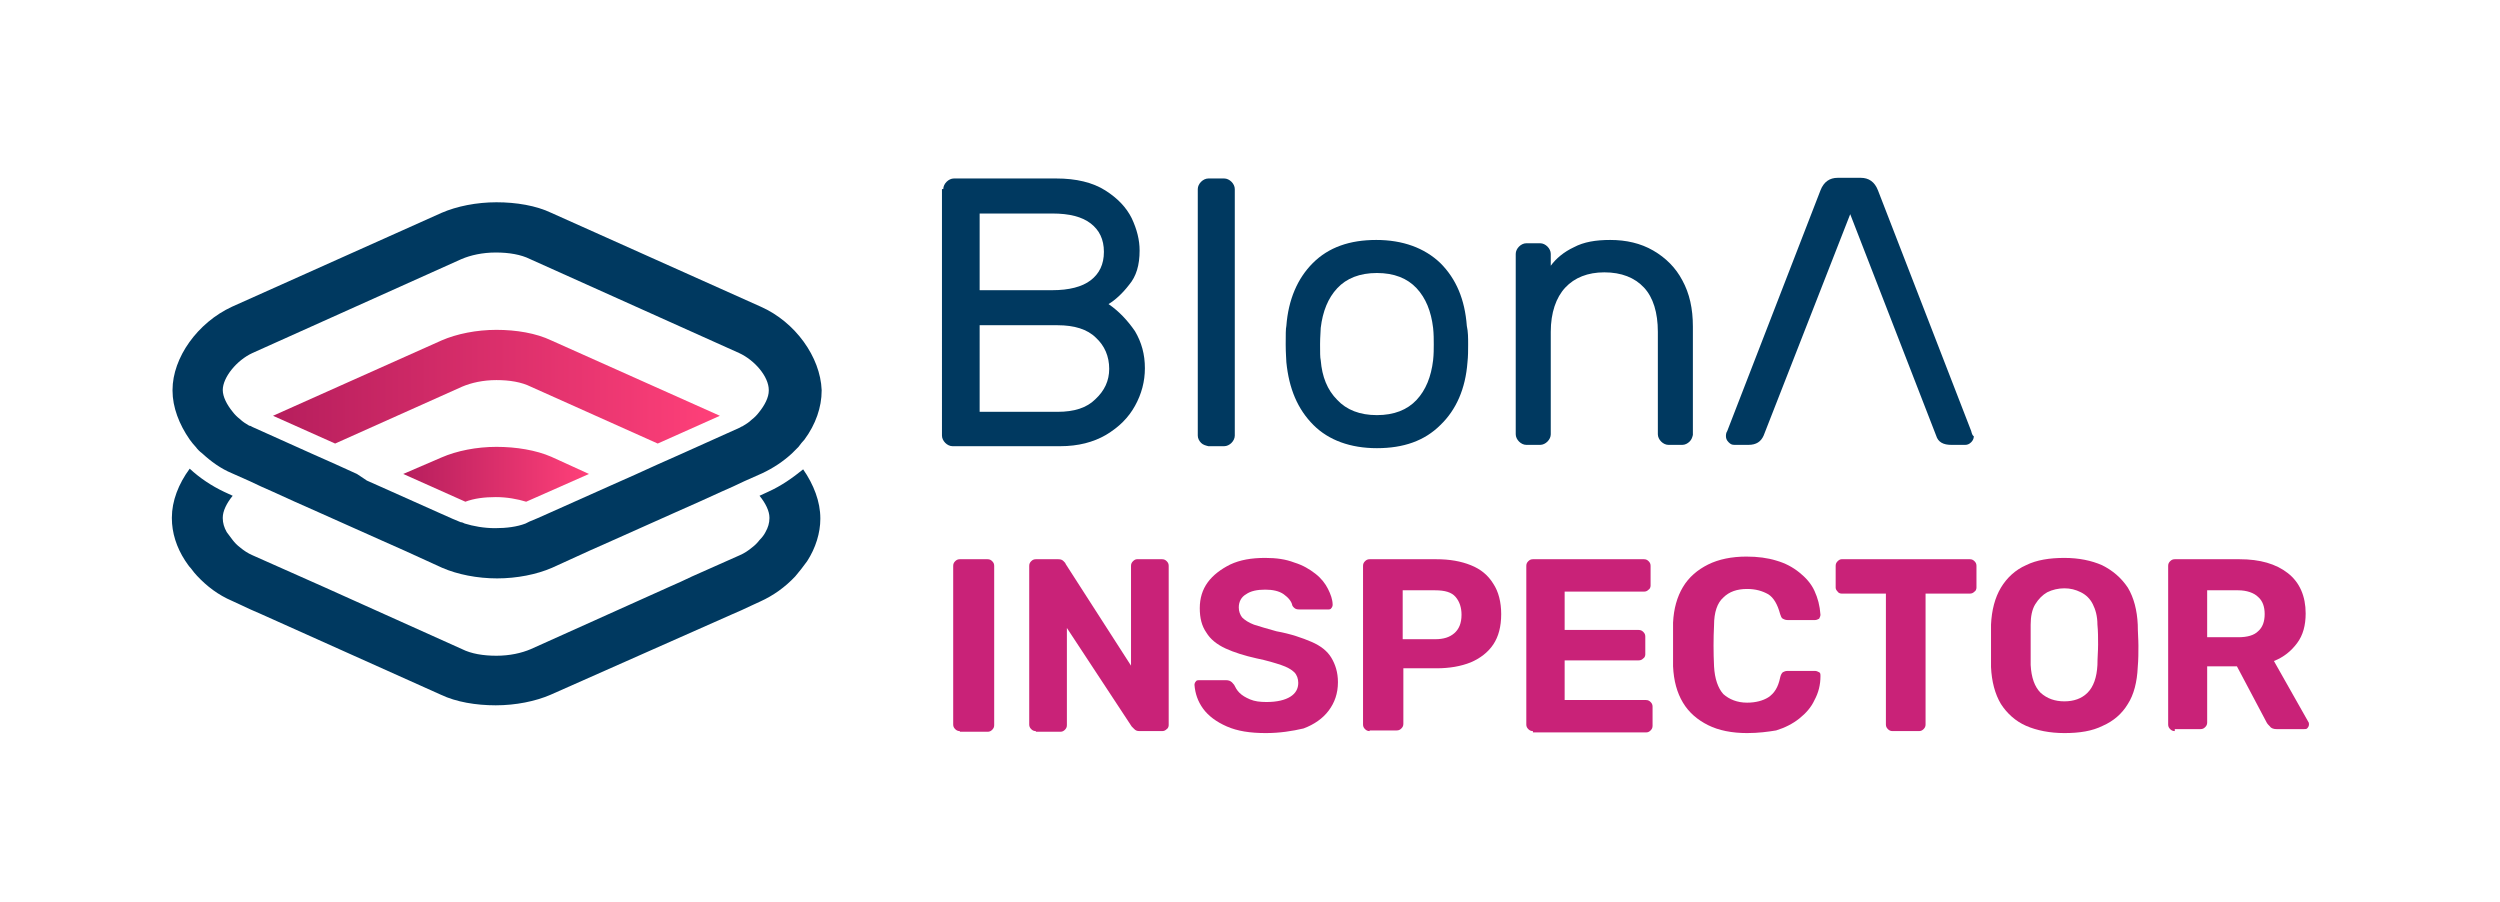 <?xml version="1.0" encoding="utf-8"?>
<!-- Generator: Adobe Illustrator 25.2.1, SVG Export Plug-In . SVG Version: 6.00 Build 0)  -->
<svg version="1.1" id="Capa_1" xmlns="http://www.w3.org/2000/svg" xmlns:xlink="http://www.w3.org/1999/xlink" x="0px" y="0px"
	 viewBox="0 0 378.2 136.4" style="enable-background:new 0 0 378.2 136.4;" xml:space="preserve">
<style type="text/css">
	.st0{fill:url(#SVGID_1_);}
	.st1{fill:url(#SVGID_2_);}
	.st2{fill:#003960;}
	.st3{fill:#C92278;}
</style>
<g>
	<g>
		<linearGradient id="SVGID_1_" gradientUnits="userSpaceOnUse" x1="61.048" y1="71.775" x2="89.11" y2="71.775">
			<stop  offset="0" style="stop-color:#B61E5D"/>
			<stop  offset="1" style="stop-color:#FF4079"/>
		</linearGradient>
		<path class="st0" d="M75.1,67.6c-3,0-6,0.6-8.3,1.6L61,71.7l9.4,4.2c1.3-0.5,2.9-0.7,4.6-0.7c1.7,0,3.3,0.3,4.6,0.7l9.5-4.2
			l-5.7-2.6C81.1,68.1,78.1,67.6,75.1,67.6z"/>
		<linearGradient id="SVGID_2_" gradientUnits="userSpaceOnUse" x1="41.277" y1="58.481" x2="108.881" y2="58.481">
			<stop  offset="0" style="stop-color:#B61E5D"/>
			<stop  offset="1" style="stop-color:#FF4079"/>
		</linearGradient>
		<path class="st1" d="M75.1,49.9L75.1,49.9c-3,0-6,0.6-8.3,1.6L41.3,62.9l9.4,4.2l19.2-8.6c1.4-0.6,3.2-1,5.2-1c2,0,3.8,0.3,5.2,1
			l19.2,8.6l9.4-4.2L83.4,51.5C81.1,50.4,78.1,49.9,75.1,49.9z"/>
		<path class="st2" d="M116.2,74.4l-1.3,0.6c0.9,1.1,1.5,2.3,1.5,3.3v0.1c0,0.7-0.2,1.4-0.6,2.1c-0.2,0.4-0.5,0.8-0.9,1.2
			c-0.3,0.4-0.7,0.8-1.1,1.1c-0.6,0.5-1.2,0.9-1.9,1.2l-7.2,3.2L103,88l-1.8,0.8l-20.9,9.4c-1.4,0.6-3.2,1-5.2,1c-2,0-3.8-0.3-5.2-1
			L49,88.8L47.2,88l-1.8-0.8L38.2,84c-0.7-0.3-1.3-0.7-1.9-1.2c-0.4-0.3-0.8-0.7-1.1-1.1c-0.3-0.4-0.6-0.8-0.9-1.2
			c-0.4-0.7-0.6-1.4-0.6-2.1v-0.1c0-1,0.6-2.2,1.5-3.3l-1.3-0.6c-1.9-0.9-3.7-2.1-5.2-3.5C27,73.2,26,75.8,26,78.3v0.1
			c0,2.2,0.7,4.4,2,6.4c0.3,0.4,0.5,0.8,0.9,1.2c0.3,0.4,0.6,0.8,0.9,1.1c1.5,1.6,3.2,2.9,5.3,3.8l1.3,0.6l1.5,0.7l1.6,0.7
			l27.2,12.2c2.3,1.1,5.3,1.6,8.3,1.6c3,0,6-0.6,8.3-1.6L110.6,93l1.6-0.7l1.5-0.7l1.3-0.6c2-0.9,3.8-2.2,5.3-3.8
			c0.3-0.4,0.6-0.7,0.9-1.1c0.3-0.4,0.6-0.8,0.9-1.2c1.3-2,2-4.3,2-6.4v-0.1c0-2.5-1-5.1-2.6-7.4C119.9,72.3,118.2,73.5,116.2,74.4z
			"/>
		<path class="st2" d="M115.1,46.4L83.4,32.2c-2.3-1.1-5.3-1.6-8.3-1.6c-3,0-6,0.6-8.3,1.6L35.1,46.4c-5.2,2.4-9,7.7-9,12.6v0.1
			c0,2.5,1,5.1,2.6,7.4c0.3,0.4,0.6,0.8,0.9,1.1c0.3,0.4,0.6,0.7,1,1c1.3,1.2,2.8,2.3,4.5,3l2.7,1.2l1.7,0.8l1.8,0.8l3.3,1.5
			l1.8,0.8l1.8,0.8l9.4,4.2l1.8,0.8l1.8,0.8l5.7,2.6c2.3,1,5.3,1.6,8.3,1.6c3,0,6-0.6,8.3-1.6l5.7-2.6l1.8-0.8l1.8-0.8l9.4-4.2
			l1.8-0.8l1.8-0.8l3.3-1.5l1.8-0.8l1.7-0.8l2.7-1.2c1.7-0.8,3.2-1.8,4.5-3c0.3-0.3,0.7-0.7,1-1c0.3-0.4,0.6-0.8,0.9-1.1
			c1.7-2.3,2.6-4.9,2.6-7.4V59C124.1,54,120.3,48.7,115.1,46.4z M111.9,64.7l-8.9,4l-1.8,0.8l-1.8,0.8l-3.3,1.5l-1.8,0.8l-1.8,0.8
			l-9.4,4.2l-1.8,0.8l-1.2,0.5c-0.2,0.1-0.4,0.2-0.6,0.3c-1.3,0.5-2.9,0.7-4.6,0.7c-1.7,0-3.3-0.3-4.6-0.7c-0.2-0.1-0.4-0.2-0.6-0.2
			l-1.2-0.5l-1.8-0.8l-9.4-4.2l-1.8-0.8L54,71.7l-3.3-1.5l-1.8-0.8l-1.8-0.8l-8.9-4c-0.2-0.1-0.3-0.2-0.5-0.2c-0.5-0.3-1-0.6-1.4-1
			c-0.4-0.3-0.8-0.7-1.1-1.1c-0.9-1.1-1.5-2.3-1.5-3.3V59c0-1.9,2.1-4.5,4.5-5.6l31.6-14.2c1.4-0.6,3.2-1,5.2-1c2,0,3.8,0.3,5.2,1
			l31.6,14.2c2.4,1.1,4.5,3.6,4.5,5.6v0.1c0,1-0.6,2.2-1.5,3.3c-0.3,0.4-0.7,0.8-1.1,1.1c-0.4,0.4-0.9,0.7-1.4,1
			C112.2,64.5,112.1,64.6,111.9,64.7z"/>
	</g>
	<g>
		<g>
			<path class="st3" d="M145.2,110.6c-0.3,0-0.5-0.1-0.7-0.3c-0.2-0.2-0.3-0.4-0.3-0.7V85.6c0-0.3,0.1-0.5,0.3-0.7
				c0.2-0.2,0.4-0.3,0.7-0.3h4.2c0.3,0,0.5,0.1,0.7,0.3c0.2,0.2,0.3,0.4,0.3,0.7v24.1c0,0.3-0.1,0.5-0.3,0.7
				c-0.2,0.2-0.4,0.3-0.7,0.3H145.2z"/>
			<path class="st3" d="M156.7,110.6c-0.3,0-0.5-0.1-0.7-0.3c-0.2-0.2-0.3-0.4-0.3-0.7V85.6c0-0.3,0.1-0.5,0.3-0.7
				c0.2-0.2,0.4-0.3,0.7-0.3h3.4c0.4,0,0.6,0.1,0.8,0.3c0.2,0.2,0.3,0.3,0.3,0.4l9.9,15.4V85.6c0-0.3,0.1-0.5,0.3-0.7
				c0.2-0.2,0.4-0.3,0.6-0.3h3.8c0.3,0,0.5,0.1,0.7,0.3c0.2,0.2,0.3,0.4,0.3,0.7v24.1c0,0.2-0.1,0.5-0.3,0.6
				c-0.2,0.2-0.4,0.3-0.7,0.3h-3.4c-0.4,0-0.6-0.1-0.8-0.3c-0.2-0.2-0.3-0.3-0.4-0.4l-9.8-14.9v14.7c0,0.3-0.1,0.5-0.3,0.7
				c-0.2,0.2-0.4,0.3-0.7,0.3H156.7z"/>
			<path class="st3" d="M191.5,110.9c-2.4,0-4.3-0.3-5.9-1s-2.8-1.6-3.6-2.7c-0.8-1.1-1.2-2.3-1.3-3.6c0-0.2,0.1-0.4,0.2-0.5
				c0.1-0.2,0.3-0.2,0.6-0.2h4c0.3,0,0.6,0.1,0.7,0.2c0.2,0.1,0.3,0.3,0.5,0.5c0.2,0.4,0.4,0.8,0.8,1.2c0.4,0.4,0.9,0.7,1.6,1
				s1.5,0.4,2.5,0.4c1.6,0,2.8-0.3,3.6-0.8c0.8-0.5,1.2-1.2,1.2-2.1c0-0.6-0.2-1.2-0.6-1.6c-0.4-0.4-1.1-0.8-2-1.1
				c-0.9-0.3-2.2-0.7-3.7-1c-1.8-0.4-3.4-0.9-4.7-1.5c-1.3-0.6-2.3-1.4-2.9-2.4c-0.7-1-1-2.2-1-3.7s0.4-2.8,1.2-3.9s2-2,3.4-2.7
				c1.5-0.7,3.2-1,5.3-1c1.7,0,3.1,0.2,4.4,0.7c1.3,0.4,2.3,1,3.2,1.7c0.9,0.7,1.5,1.5,1.9,2.3c0.4,0.8,0.7,1.6,0.7,2.4
				c0,0.2-0.1,0.4-0.2,0.5c-0.1,0.2-0.3,0.2-0.6,0.2h-4.1c-0.2,0-0.5,0-0.7-0.1c-0.2-0.1-0.4-0.3-0.5-0.5c-0.1-0.6-0.6-1.2-1.3-1.7
				s-1.7-0.7-2.8-0.7c-1.2,0-2.2,0.2-2.9,0.7c-0.7,0.4-1.1,1.1-1.1,2c0,0.6,0.2,1.1,0.5,1.5c0.4,0.4,1,0.8,1.8,1.1
				c0.9,0.3,2,0.6,3.4,1c2.2,0.4,3.9,1,5.3,1.6c1.4,0.6,2.4,1.4,3,2.4c0.6,1,1,2.2,1,3.7c0,1.7-0.5,3.1-1.4,4.3
				c-0.9,1.2-2.2,2.1-3.8,2.7C195.5,110.6,193.6,110.9,191.5,110.9z"/>
			<path class="st3" d="M207.2,110.6c-0.3,0-0.5-0.1-0.7-0.3c-0.2-0.2-0.3-0.4-0.3-0.7V85.6c0-0.3,0.1-0.5,0.3-0.7
				c0.2-0.2,0.4-0.3,0.7-0.3h10.1c2,0,3.7,0.3,5.2,0.9c1.5,0.6,2.6,1.5,3.4,2.8c0.8,1.2,1.2,2.8,1.2,4.6c0,1.9-0.4,3.4-1.2,4.6
				c-0.8,1.2-2,2.1-3.4,2.7c-1.5,0.6-3.2,0.9-5.2,0.9h-5v8.4c0,0.3-0.1,0.5-0.3,0.7c-0.2,0.2-0.4,0.3-0.7,0.3H207.2z M212.2,96.7
				h4.9c1.3,0,2.2-0.3,2.9-0.9s1.1-1.5,1.1-2.8c0-1.1-0.3-2-0.9-2.7c-0.6-0.7-1.6-1-3.1-1h-4.9V96.7z"/>
			<path class="st3" d="M231.9,110.6c-0.3,0-0.5-0.1-0.7-0.3c-0.2-0.2-0.3-0.4-0.3-0.7V85.6c0-0.3,0.1-0.5,0.3-0.7
				c0.2-0.2,0.4-0.3,0.7-0.3h16.8c0.3,0,0.5,0.1,0.7,0.3c0.2,0.2,0.3,0.4,0.3,0.7v3c0,0.2-0.1,0.5-0.3,0.6c-0.2,0.2-0.4,0.3-0.7,0.3
				h-12v5.8h11.2c0.3,0,0.5,0.1,0.7,0.3c0.2,0.2,0.3,0.4,0.3,0.7v2.7c0,0.2-0.1,0.5-0.3,0.6c-0.2,0.2-0.4,0.3-0.7,0.3h-11.2v6h12.3
				c0.3,0,0.5,0.1,0.7,0.3c0.2,0.2,0.3,0.4,0.3,0.7v2.9c0,0.3-0.1,0.5-0.3,0.7c-0.2,0.2-0.4,0.3-0.7,0.3H231.9z"/>
			<path class="st3" d="M264.3,110.9c-2.3,0-4.3-0.4-5.9-1.2c-1.6-0.8-2.9-1.9-3.8-3.4c-0.9-1.5-1.4-3.3-1.5-5.5c0-1,0-2.1,0-3.3
				c0-1.2,0-2.3,0-3.3c0.1-2.1,0.6-3.9,1.5-5.4c0.9-1.5,2.2-2.6,3.8-3.4c1.6-0.8,3.6-1.2,5.8-1.2c1.7,0,3.2,0.2,4.5,0.6
				c1.4,0.4,2.5,1,3.5,1.8c1,0.8,1.8,1.7,2.3,2.8c0.5,1.1,0.8,2.2,0.9,3.6c0,0.2-0.1,0.4-0.2,0.6c-0.2,0.1-0.4,0.2-0.6,0.2h-4.2
				c-0.3,0-0.5-0.1-0.7-0.2c-0.2-0.1-0.3-0.4-0.4-0.7c-0.4-1.5-1-2.5-1.8-3c-0.9-0.5-1.9-0.8-3.2-0.8c-1.5,0-2.7,0.4-3.6,1.3
				c-0.9,0.8-1.4,2.2-1.4,4.2c-0.1,2-0.1,4.1,0,6.2c0.1,1.9,0.6,3.3,1.4,4.2c0.9,0.8,2.1,1.3,3.6,1.3c1.3,0,2.4-0.3,3.2-0.8
				c0.9-0.6,1.5-1.5,1.8-3c0.1-0.4,0.2-0.6,0.4-0.8c0.2-0.1,0.4-0.2,0.7-0.2h4.2c0.2,0,0.4,0.1,0.6,0.2c0.2,0.1,0.2,0.3,0.2,0.6
				c0,1.3-0.3,2.5-0.9,3.6c-0.5,1.1-1.3,2-2.3,2.8c-1,0.8-2.2,1.4-3.5,1.8C267.5,110.7,266,110.9,264.3,110.9z"/>
			<path class="st3" d="M286.3,110.6c-0.3,0-0.5-0.1-0.7-0.3c-0.2-0.2-0.3-0.4-0.3-0.7V89.8h-6.7c-0.2,0-0.5-0.1-0.6-0.3
				c-0.2-0.2-0.3-0.4-0.3-0.6v-3.3c0-0.3,0.1-0.5,0.3-0.7c0.2-0.2,0.4-0.3,0.6-0.3H298c0.3,0,0.5,0.1,0.7,0.3
				c0.2,0.2,0.3,0.4,0.3,0.7v3.3c0,0.2-0.1,0.5-0.3,0.6c-0.2,0.2-0.4,0.3-0.7,0.3h-6.7v19.8c0,0.3-0.1,0.5-0.3,0.7
				c-0.2,0.2-0.4,0.3-0.7,0.3H286.3z"/>
			<path class="st3" d="M312.3,110.9c-2.2,0-4.2-0.4-5.8-1.1c-1.6-0.7-2.9-1.9-3.8-3.3c-0.9-1.5-1.4-3.4-1.5-5.6c0-1.1,0-2.1,0-3.2
				c0-1,0-2.1,0-3.2c0.1-2.2,0.6-4.1,1.5-5.6c0.9-1.5,2.2-2.7,3.8-3.4c1.6-0.8,3.6-1.1,5.8-1.1c2.2,0,4.1,0.4,5.7,1.1
				c1.6,0.8,2.9,1.9,3.9,3.4c0.9,1.5,1.4,3.4,1.5,5.6c0,1.1,0.1,2.2,0.1,3.2c0,1,0,2.1-0.1,3.2c-0.1,2.3-0.6,4.2-1.5,5.6
				c-0.9,1.5-2.2,2.6-3.8,3.3C316.5,110.6,314.6,110.9,312.3,110.9z M312.3,106.1c1.4,0,2.6-0.4,3.5-1.3s1.4-2.3,1.5-4.2
				c0-1.1,0.1-2.1,0.1-3.1s0-2-0.1-3c0-1.3-0.3-2.3-0.7-3.1c-0.4-0.8-1-1.4-1.8-1.8s-1.6-0.6-2.5-0.6s-1.8,0.2-2.6,0.6
				c-0.7,0.4-1.3,1-1.8,1.8s-0.7,1.9-0.7,3.1c0,1.1,0,2.1,0,3s0,2,0,3.1c0.1,1.9,0.6,3.3,1.5,4.2
				C309.7,105.7,310.9,106.1,312.3,106.1z"/>
			<path class="st3" d="M329,110.6c-0.3,0-0.5-0.1-0.7-0.3c-0.2-0.2-0.3-0.4-0.3-0.7V85.6c0-0.3,0.1-0.5,0.3-0.7
				c0.2-0.2,0.4-0.3,0.7-0.3h9.8c3.1,0,5.5,0.7,7.3,2.1c1.8,1.4,2.7,3.5,2.7,6.1c0,1.8-0.4,3.3-1.3,4.5s-2,2.1-3.5,2.7l5.2,9.2
				c0.1,0.1,0.1,0.3,0.1,0.4c0,0.2-0.1,0.4-0.2,0.5c-0.1,0.2-0.3,0.2-0.6,0.2h-4.1c-0.4,0-0.8-0.1-1-0.4c-0.2-0.2-0.4-0.4-0.5-0.6
				l-4.5-8.5h-4.5v8.5c0,0.3-0.1,0.5-0.3,0.7c-0.2,0.2-0.4,0.3-0.7,0.3H329z M333.9,96.4h4.7c1.4,0,2.4-0.3,3-0.9
				c0.7-0.6,1-1.5,1-2.6s-0.3-2-1-2.6c-0.6-0.6-1.7-1-3-1h-4.7V96.4z"/>
		</g>
	</g>
	<g>
		<g>
			<path class="st2" d="M142.7,28.6c0-0.4,0.2-0.8,0.5-1.1c0.3-0.3,0.7-0.5,1.1-0.5h15.5c3,0,5.5,0.6,7.4,1.8c1.9,1.2,3.2,2.6,4,4.2
				c0.8,1.7,1.2,3.3,1.2,4.9c0,2.2-0.5,3.9-1.6,5.2c-1,1.3-2.1,2.3-3.1,2.9c1.6,1.1,2.9,2.5,4,4.1c1,1.7,1.5,3.5,1.5,5.6
				c0,2-0.5,3.9-1.5,5.7s-2.4,3.2-4.4,4.4c-1.9,1.1-4.2,1.7-6.9,1.7h-16.3c-0.4,0-0.8-0.2-1.1-0.5c-0.3-0.3-0.5-0.7-0.5-1.1V28.6z
				 M148.2,43.9h11c2.5,0,4.5-0.5,5.8-1.5c1.3-1,2-2.4,2-4.3c0-1.9-0.7-3.3-2-4.3c-1.3-1-3.2-1.5-5.8-1.5h-11V43.9z M148.2,62.3H160
				c2.5,0,4.4-0.6,5.7-1.9c1.4-1.3,2.1-2.8,2.1-4.6c0-1.9-0.7-3.5-2-4.7c-1.3-1.3-3.3-1.9-5.8-1.9h-11.8V62.3z"/>
			<path class="st2" d="M181.7,67c-0.3-0.3-0.5-0.7-0.5-1.1V28.6c0-0.4,0.2-0.8,0.5-1.1c0.3-0.3,0.7-0.5,1.1-0.5h2.4
				c0.4,0,0.8,0.2,1.1,0.5c0.3,0.3,0.5,0.7,0.5,1.1v37.3c0,0.4-0.2,0.8-0.5,1.1c-0.3,0.3-0.7,0.5-1.1,0.5h-2.4
				C182.4,67.4,182,67.3,181.7,67z"/>
			<path class="st2" d="M298.2,65.2l-14.1-36.4c-0.5-1.3-1.4-1.9-2.6-1.9H278c-1.2,0-2.1,0.6-2.6,1.9l-14.1,36.4
				c-0.2,0.3-0.2,0.6-0.2,0.8c0,0.3,0.1,0.6,0.4,0.9c0.3,0.3,0.5,0.4,0.9,0.4h2.1c1.2,0,1.9-0.5,2.3-1.4l13.1-33.5l13,33.5
				c0.3,1,1.1,1.4,2.3,1.4h2.1c0.3,0,0.6-0.1,0.9-0.4c0.2-0.2,0.4-0.5,0.4-0.9C298.4,65.9,298.3,65.6,298.2,65.2z"/>
			<path class="st2" d="M222.1,52.1c0,0.9,0,1.8-0.1,2.7c-0.3,4-1.7,7.2-4.1,9.5c-2.4,2.4-5.6,3.5-9.6,3.5c-4,0-7.3-1.2-9.6-3.5
				c-2.4-2.4-3.7-5.5-4.1-9.5c0-0.4-0.1-1.3-0.1-2.7c0-1.4,0-2.4,0.1-2.8c0.3-4,1.7-7.2,4-9.5c2.4-2.4,5.6-3.5,9.6-3.5
				c4,0,7.3,1.2,9.7,3.5c2.4,2.4,3.7,5.5,4,9.5C222.1,50.2,222.1,51.1,222.1,52.1z M214.3,43.6c-1.4-1.5-3.4-2.3-6-2.3
				c-2.6,0-4.6,0.8-6,2.3c-1.4,1.5-2.2,3.5-2.5,6c0,0.5-0.1,1.3-0.1,2.5c0,1.2,0,2,0.1,2.4c0.2,2.5,1,4.5,2.5,6
				c1.4,1.5,3.4,2.3,6,2.3c2.6,0,4.6-0.8,6-2.3s2.2-3.5,2.5-6c0.1-0.9,0.1-1.7,0.1-2.4c0-0.7,0-1.6-0.1-2.5
				C216.5,47.1,215.7,45.1,214.3,43.6z"/>
			<path class="st2" d="M255.6,66.8c-0.3,0.3-0.7,0.5-1.1,0.5h-2.1c-0.4,0-0.8-0.2-1.1-0.5c-0.3-0.3-0.5-0.7-0.5-1.1V50.2
				c0-2.9-0.7-5.2-2.1-6.7c-1.4-1.5-3.4-2.3-6-2.3c-2.5,0-4.5,0.8-5.9,2.3c-1.4,1.5-2.2,3.8-2.2,6.7v15.5c0,0.4-0.2,0.8-0.5,1.1
				c-0.3,0.3-0.7,0.5-1.1,0.5h-2.1c-0.4,0-0.8-0.2-1.1-0.5c-0.3-0.3-0.5-0.7-0.5-1.1V38.4c0-0.4,0.2-0.8,0.5-1.1s0.7-0.5,1.1-0.5
				h2.1c0.4,0,0.8,0.2,1.1,0.5c0.3,0.3,0.5,0.7,0.5,1.1v1.8c0.8-1.1,2-2.1,3.5-2.8c1.5-0.8,3.3-1.1,5.5-1.1c2.4,0,4.6,0.5,6.5,1.6
				c1.9,1.1,3.4,2.6,4.4,4.5c1.1,2,1.6,4.3,1.6,7v16.4C256,66.2,255.9,66.5,255.6,66.8z"/>
		</g>
	</g>
</g>
</svg>
